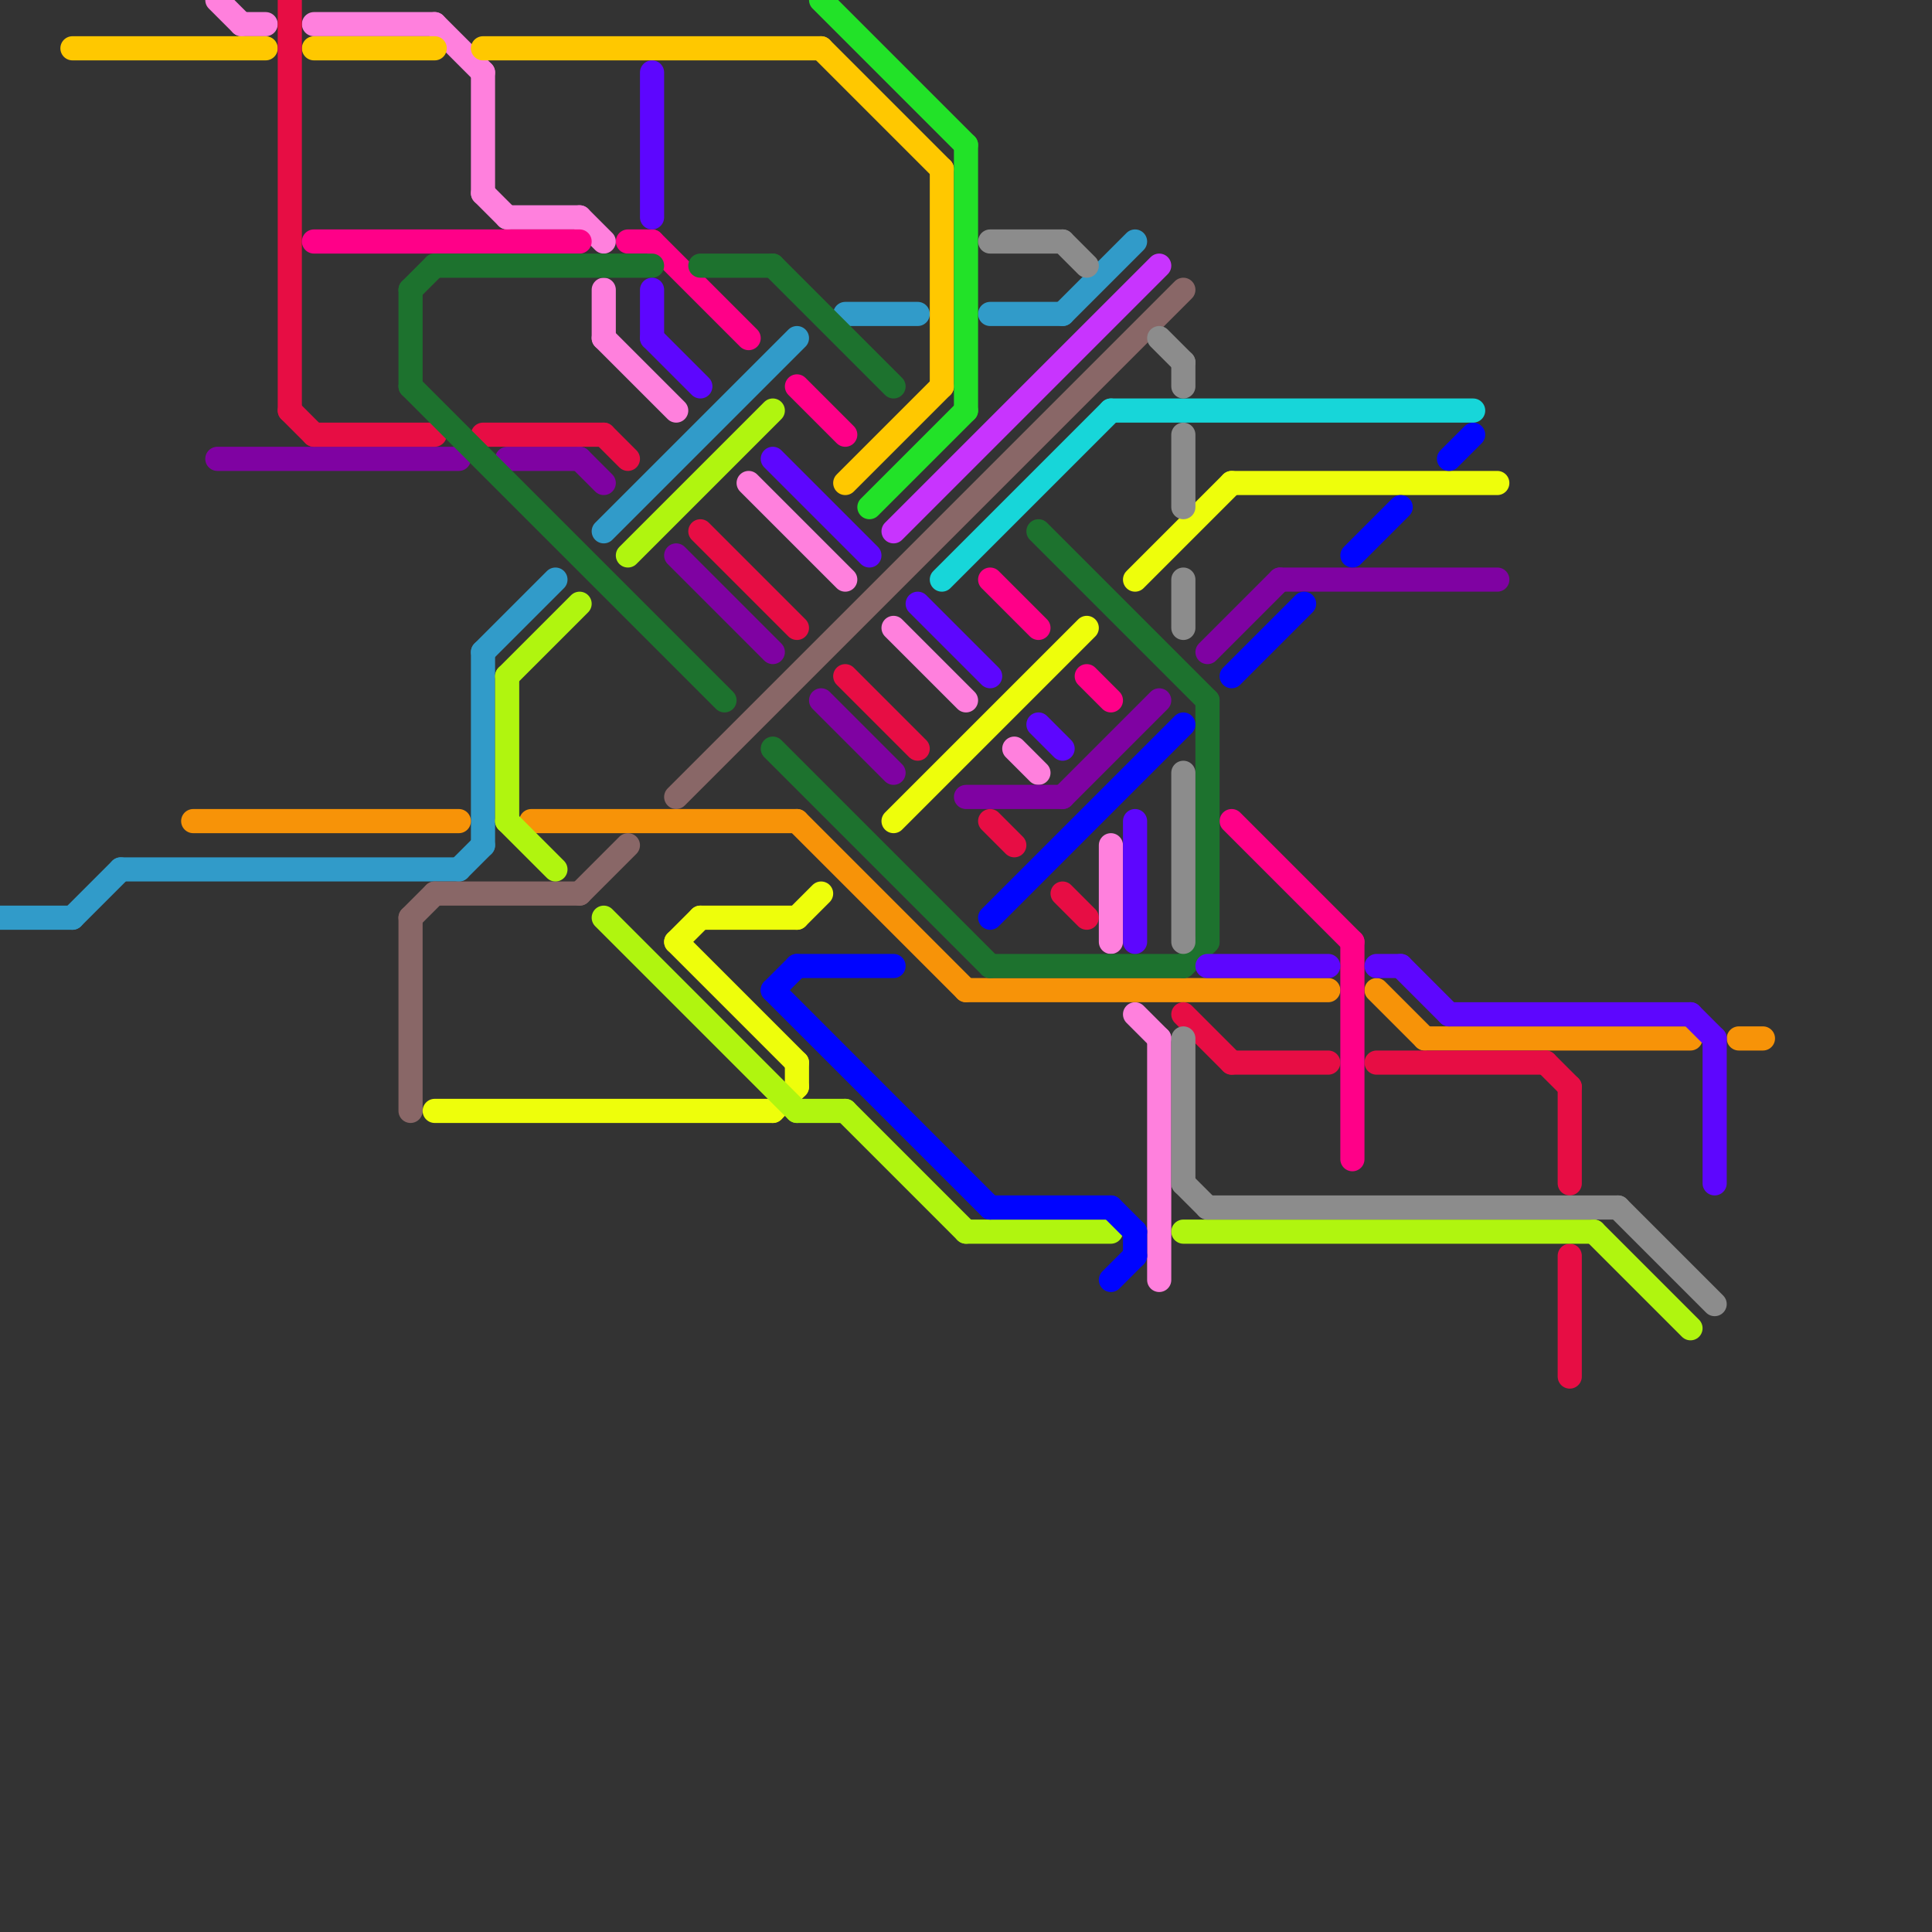 
<svg version="1.1" xmlns="http://www.w3.org/2000/svg" viewBox="0 0 80 80">
<rect x="0" y="0" width="80" height="80" fill="#333333" stroke="none"/>
<style>line { stroke-width: 1; fill: none; stroke-linecap: round; stroke-linejoin: round; } .c0 { stroke: #319bc9 } .c1 { stroke: #ff80dd } .c2 { stroke: #7f02a2 } .c3 { stroke: #ffc800 } .c4 { stroke: #f79308 } .c5 { stroke: #e70d44 } .c6 { stroke: #ff0088 } .c7 { stroke: #1d722e } .c8 { stroke: #896767 } .c9 { stroke: #eefe0b } .c10 { stroke: #b0f50f } .c11 { stroke: #5d06fe } .c12 { stroke: #0004ff } .c13 { stroke: #22e228 } .c14 { stroke: #c834fe } .c15 { stroke: #17d6d9 } .c16 { stroke: #8c8c8c }</style><line class="c0" x1="0" y1="38" x2="3" y2="38"/><line class="c0" x1="44" y1="13" x2="47" y2="10"/><line class="c0" x1="19" y1="36" x2="20" y2="35"/><line class="c0" x1="20" y1="27" x2="23" y2="24"/><line class="c0" x1="35" y1="13" x2="38" y2="13"/><line class="c0" x1="41" y1="13" x2="44" y2="13"/><line class="c0" x1="5" y1="36" x2="19" y2="36"/><line class="c0" x1="3" y1="38" x2="5" y2="36"/><line class="c0" x1="25" y1="22" x2="33" y2="14"/><line class="c0" x1="20" y1="27" x2="20" y2="35"/><line class="c1" x1="25" y1="12" x2="25" y2="14"/><line class="c1" x1="42" y1="31" x2="43" y2="32"/><line class="c1" x1="13" y1="1" x2="18" y2="1"/><line class="c1" x1="47" y1="42" x2="48" y2="43"/><line class="c1" x1="18" y1="1" x2="20" y2="3"/><line class="c1" x1="20" y1="8" x2="21" y2="9"/><line class="c1" x1="9" y1="0" x2="10" y2="1"/><line class="c1" x1="24" y1="9" x2="25" y2="10"/><line class="c1" x1="46" y1="35" x2="46" y2="39"/><line class="c1" x1="37" y1="26" x2="40" y2="29"/><line class="c1" x1="21" y1="9" x2="24" y2="9"/><line class="c1" x1="20" y1="3" x2="20" y2="8"/><line class="c1" x1="10" y1="1" x2="11" y2="1"/><line class="c1" x1="25" y1="14" x2="28" y2="17"/><line class="c1" x1="31" y1="20" x2="35" y2="24"/><line class="c1" x1="48" y1="43" x2="48" y2="53"/><line class="c2" x1="40" y1="33" x2="44" y2="33"/><line class="c2" x1="53" y1="24" x2="62" y2="24"/><line class="c2" x1="34" y1="29" x2="37" y2="32"/><line class="c2" x1="9" y1="19" x2="19" y2="19"/><line class="c2" x1="44" y1="33" x2="48" y2="29"/><line class="c2" x1="21" y1="19" x2="24" y2="19"/><line class="c2" x1="50" y1="27" x2="53" y2="24"/><line class="c2" x1="24" y1="19" x2="25" y2="20"/><line class="c2" x1="28" y1="23" x2="32" y2="27"/><line class="c3" x1="34" y1="2" x2="39" y2="7"/><line class="c3" x1="13" y1="2" x2="18" y2="2"/><line class="c3" x1="39" y1="7" x2="39" y2="16"/><line class="c3" x1="35" y1="20" x2="39" y2="16"/><line class="c3" x1="20" y1="2" x2="34" y2="2"/><line class="c3" x1="3" y1="2" x2="11" y2="2"/><line class="c4" x1="33" y1="34" x2="40" y2="41"/><line class="c4" x1="22" y1="34" x2="33" y2="34"/><line class="c4" x1="57" y1="41" x2="59" y2="43"/><line class="c4" x1="59" y1="43" x2="70" y2="43"/><line class="c4" x1="8" y1="34" x2="19" y2="34"/><line class="c4" x1="72" y1="43" x2="73" y2="43"/><line class="c4" x1="40" y1="41" x2="55" y2="41"/><line class="c5" x1="65" y1="45" x2="65" y2="49"/><line class="c5" x1="29" y1="22" x2="33" y2="26"/><line class="c5" x1="13" y1="18" x2="18" y2="18"/><line class="c5" x1="35" y1="28" x2="38" y2="31"/><line class="c5" x1="57" y1="44" x2="64" y2="44"/><line class="c5" x1="41" y1="34" x2="42" y2="35"/><line class="c5" x1="12" y1="17" x2="13" y2="18"/><line class="c5" x1="20" y1="18" x2="25" y2="18"/><line class="c5" x1="51" y1="44" x2="55" y2="44"/><line class="c5" x1="49" y1="42" x2="51" y2="44"/><line class="c5" x1="64" y1="44" x2="65" y2="45"/><line class="c5" x1="65" y1="52" x2="65" y2="57"/><line class="c5" x1="44" y1="37" x2="45" y2="38"/><line class="c5" x1="12" y1="0" x2="12" y2="17"/><line class="c5" x1="25" y1="18" x2="26" y2="19"/><line class="c6" x1="26" y1="10" x2="27" y2="10"/><line class="c6" x1="41" y1="24" x2="43" y2="26"/><line class="c6" x1="51" y1="34" x2="56" y2="39"/><line class="c6" x1="13" y1="10" x2="24" y2="10"/><line class="c6" x1="56" y1="39" x2="56" y2="48"/><line class="c6" x1="27" y1="10" x2="31" y2="14"/><line class="c6" x1="45" y1="28" x2="46" y2="29"/><line class="c6" x1="33" y1="16" x2="35" y2="18"/><line class="c7" x1="32" y1="31" x2="41" y2="40"/><line class="c7" x1="17" y1="12" x2="17" y2="16"/><line class="c7" x1="17" y1="12" x2="18" y2="11"/><line class="c7" x1="43" y1="22" x2="50" y2="29"/><line class="c7" x1="49" y1="40" x2="50" y2="39"/><line class="c7" x1="32" y1="11" x2="37" y2="16"/><line class="c7" x1="17" y1="16" x2="30" y2="29"/><line class="c7" x1="50" y1="29" x2="50" y2="39"/><line class="c7" x1="29" y1="11" x2="32" y2="11"/><line class="c7" x1="41" y1="40" x2="49" y2="40"/><line class="c7" x1="18" y1="11" x2="27" y2="11"/><line class="c8" x1="28" y1="33" x2="49" y2="12"/><line class="c8" x1="24" y1="37" x2="26" y2="35"/><line class="c8" x1="17" y1="38" x2="18" y2="37"/><line class="c8" x1="18" y1="37" x2="24" y2="37"/><line class="c8" x1="17" y1="38" x2="17" y2="46"/><line class="c9" x1="28" y1="39" x2="29" y2="38"/><line class="c9" x1="28" y1="39" x2="33" y2="44"/><line class="c9" x1="37" y1="34" x2="45" y2="26"/><line class="c9" x1="29" y1="38" x2="33" y2="38"/><line class="c9" x1="47" y1="24" x2="51" y2="20"/><line class="c9" x1="33" y1="44" x2="33" y2="45"/><line class="c9" x1="51" y1="20" x2="62" y2="20"/><line class="c9" x1="32" y1="46" x2="33" y2="45"/><line class="c9" x1="33" y1="38" x2="34" y2="37"/><line class="c9" x1="18" y1="46" x2="32" y2="46"/><line class="c10" x1="49" y1="51" x2="66" y2="51"/><line class="c10" x1="26" y1="23" x2="32" y2="17"/><line class="c10" x1="25" y1="38" x2="33" y2="46"/><line class="c10" x1="40" y1="51" x2="46" y2="51"/><line class="c10" x1="66" y1="51" x2="70" y2="55"/><line class="c10" x1="35" y1="46" x2="40" y2="51"/><line class="c10" x1="21" y1="28" x2="21" y2="34"/><line class="c10" x1="21" y1="28" x2="24" y2="25"/><line class="c10" x1="21" y1="34" x2="23" y2="36"/><line class="c10" x1="33" y1="46" x2="35" y2="46"/><line class="c11" x1="70" y1="42" x2="71" y2="43"/><line class="c11" x1="71" y1="43" x2="71" y2="49"/><line class="c11" x1="27" y1="14" x2="29" y2="16"/><line class="c11" x1="38" y1="25" x2="41" y2="28"/><line class="c11" x1="57" y1="40" x2="58" y2="40"/><line class="c11" x1="27" y1="12" x2="27" y2="14"/><line class="c11" x1="60" y1="42" x2="70" y2="42"/><line class="c11" x1="32" y1="19" x2="36" y2="23"/><line class="c11" x1="50" y1="40" x2="55" y2="40"/><line class="c11" x1="47" y1="34" x2="47" y2="39"/><line class="c11" x1="58" y1="40" x2="60" y2="42"/><line class="c11" x1="27" y1="3" x2="27" y2="9"/><line class="c11" x1="43" y1="30" x2="44" y2="31"/><line class="c12" x1="46" y1="53" x2="47" y2="52"/><line class="c12" x1="51" y1="28" x2="54" y2="25"/><line class="c12" x1="41" y1="38" x2="49" y2="30"/><line class="c12" x1="47" y1="51" x2="47" y2="52"/><line class="c12" x1="46" y1="50" x2="47" y2="51"/><line class="c12" x1="60" y1="19" x2="61" y2="18"/><line class="c12" x1="41" y1="50" x2="46" y2="50"/><line class="c12" x1="33" y1="40" x2="37" y2="40"/><line class="c12" x1="56" y1="23" x2="58" y2="21"/><line class="c12" x1="32" y1="41" x2="41" y2="50"/><line class="c12" x1="32" y1="41" x2="33" y2="40"/><line class="c13" x1="34" y1="0" x2="40" y2="6"/><line class="c13" x1="36" y1="21" x2="40" y2="17"/><line class="c13" x1="40" y1="6" x2="40" y2="17"/><line class="c14" x1="37" y1="22" x2="48" y2="11"/><line class="c15" x1="46" y1="17" x2="61" y2="17"/><line class="c15" x1="39" y1="24" x2="46" y2="17"/><line class="c16" x1="49" y1="43" x2="49" y2="49"/><line class="c16" x1="49" y1="15" x2="49" y2="16"/><line class="c16" x1="49" y1="18" x2="49" y2="21"/><line class="c16" x1="67" y1="50" x2="71" y2="54"/><line class="c16" x1="41" y1="10" x2="44" y2="10"/><line class="c16" x1="49" y1="24" x2="49" y2="26"/><line class="c16" x1="48" y1="14" x2="49" y2="15"/><line class="c16" x1="49" y1="32" x2="49" y2="39"/><line class="c16" x1="50" y1="50" x2="67" y2="50"/><line class="c16" x1="44" y1="10" x2="45" y2="11"/><line class="c16" x1="49" y1="49" x2="50" y2="50"/>


</svg>

